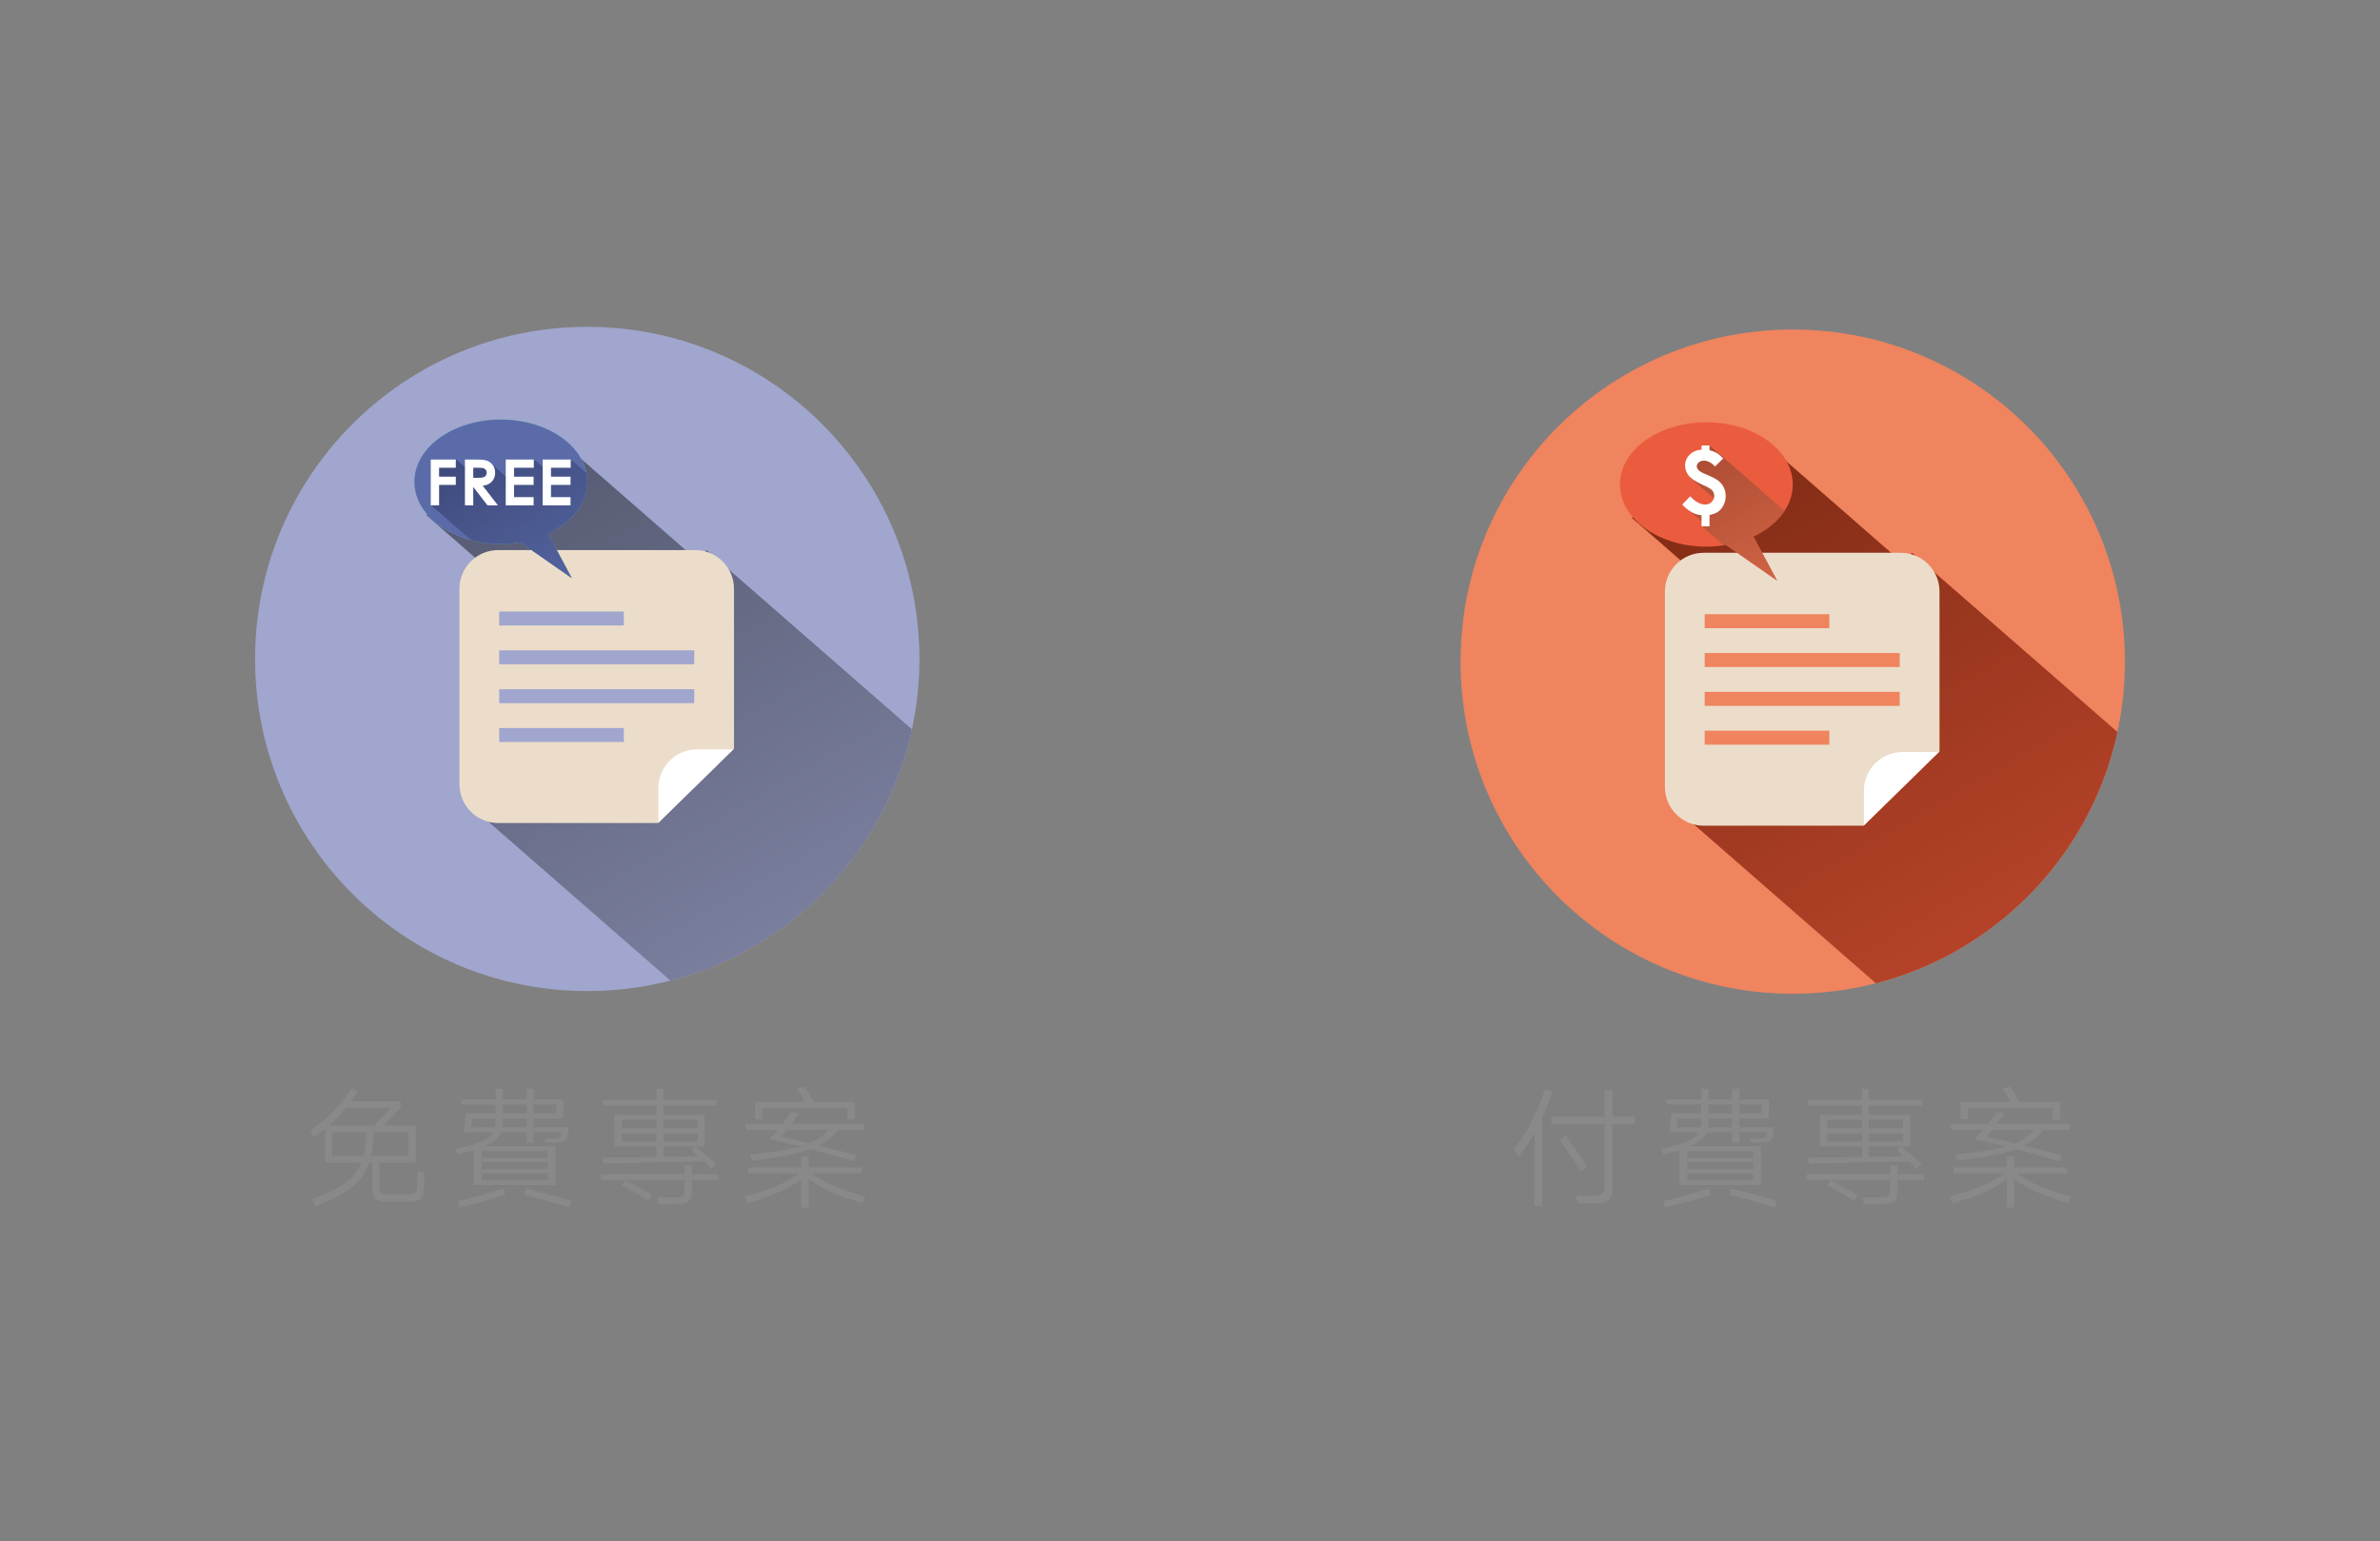 <?xml version="1.0" encoding="utf-8"?>
<!-- Generator: Adobe Illustrator 16.0.0, SVG Export Plug-In . SVG Version: 6.00 Build 0)  -->
<!DOCTYPE svg PUBLIC "-//W3C//DTD SVG 1.1//EN" "http://www.w3.org/Graphics/SVG/1.1/DTD/svg11.dtd">
<svg version="1.1" xmlns="http://www.w3.org/2000/svg" xmlns:xlink="http://www.w3.org/1999/xlink" x="0px" y="0px" width="386px"
	 height="250px" viewBox="0 0 386 250" enable-background="new 0 0 386 250" xml:space="preserve">
<rect x="0" y="0" width="386" height="250" fill="#808080" stroke="none"/>
<g id="圖層_2" display="none">
	<rect x="-141.285" y="-467.875" display="inline" fill="#675D55" width="668.57" height="2664.064"/>
</g>
<g id="圖層_1">
</g>
<g id="圖層_3">
	<g>
		<g>
			<circle fill="#A0A6CD" cx="95.244" cy="106.892" r="53.875"/>
			<g>
				<defs>
					<circle id="SVGID_51_" cx="95.244" cy="106.892" r="53.875"/>
				</defs>
				<clipPath id="SVGID_2_">
					<use xlink:href="#SVGID_51_"  overflow="visible"/>
				</clipPath>
				<linearGradient id="SVGID_3_" gradientUnits="userSpaceOnUse" x1="189.487" y1="225.94" x2="94.908" y2="62.125">
					<stop  offset="0" style="stop-color:#A0A6CD"/>
					<stop  offset="1" style="stop-color:#54586F"/>
				</linearGradient>
				<polygon clip-path="url(#SVGID_2_)" fill="url(#SVGID_3_)" points="224.992,185.582 114.591,89.23 113.122,90.912 
					91.105,71.691 87.322,76.025 80.758,70.293 69.163,83.576 95.429,106.505 75.144,129.743 185.533,226.105 187.719,223.604 
					190.033,225.625 				"/>
			</g>
			<path fill="#ECDDCA" d="M106.735,133.503H80.797c-3.471,0-6.285-2.816-6.285-6.287V95.521c0-3.472,2.814-6.288,6.285-6.288
				h31.965c3.471,0,6.282,2.816,6.282,6.288v25.934L106.735,133.503z"/>
			<path fill="#FFFFFF" d="M113.07,121.552c-3.473,0-6.289,2.816-6.289,6.287v5.619l12.167-11.906H113.07z"/>
			<rect x="80.962" y="99.196" fill="#A0A6CD" width="20.214" height="2.271"/>
			<rect x="80.962" y="105.493" fill="#A0A6CD" width="31.633" height="2.271"/>
			<rect x="80.962" y="111.796" fill="#A0A6CD" width="31.633" height="2.271"/>
			<rect x="80.962" y="118.093" fill="#A0A6CD" width="20.214" height="2.271"/>
			<path fill="#58BCA5" d="M95.244,78.152c0-5.573-6.274-10.088-14.016-10.088c-7.74,0-14.015,4.515-14.015,10.088
				c0,5.567,6.274,10.084,14.015,10.084c1.092,0,2.146-0.098,3.166-0.269l8.326,5.799l-3.845-7.17
				C92.709,84.797,95.244,81.688,95.244,78.152z"/>
			<g>
				<path fill="#5B6BAA" d="M95.244,78.152c0-5.573-6.274-10.088-14.016-10.088c-7.74,0-14.015,4.515-14.015,10.088
					c0,5.567,6.274,10.084,14.015,10.084c1.092,0,2.146-0.098,3.166-0.269l8.326,5.799l-3.845-7.17
					C92.709,84.797,95.244,81.688,95.244,78.152z"/>
				<path fill="none" d="M95.244,78.152c0-5.573-6.274-10.088-14.016-10.088c-7.74,0-14.015,4.515-14.015,10.088
					c0,5.567,6.274,10.084,14.015,10.084c1.092,0,2.146-0.098,3.166-0.269l8.326,5.799l-3.845-7.17
					C92.709,84.797,95.244,81.688,95.244,78.152z"/>
				<g opacity="0.6">
					<defs>
						<path id="SVGID_54_" opacity="0.6" d="M95.244,78.152c0-5.573-6.274-10.088-14.016-10.088c-7.74,0-14.015,4.515-14.015,10.088
							c0,5.567,6.274,10.084,14.015,10.084c1.092,0,2.146-0.098,3.166-0.269l8.326,5.799l-3.845-7.17
							C92.709,84.797,95.244,81.688,95.244,78.152z"/>
					</defs>
					<clipPath id="SVGID_4_">
						<use xlink:href="#SVGID_54_"  overflow="visible"/>
					</clipPath>
					<linearGradient id="SVGID_6_" gradientUnits="userSpaceOnUse" x1="99.051" y1="101.127" x2="80.834" y2="69.573">
						<stop  offset="0" style="stop-color:#5B6BAA"/>
						<stop  offset="1" style="stop-color:#2C345E"/>
					</linearGradient>
					<polygon clip-path="url(#SVGID_4_)" fill="url(#SVGID_6_)" points="111.14,90.725 92.597,74.543 91.645,75.635 90.419,74.564 
						88.797,76.422 86.643,74.542 85.611,75.722 84.261,74.543 82.055,77.07 82.917,77.821 82.802,77.953 79.6,75.158 
						79.018,75.824 77.552,74.543 76.023,76.293 74.019,74.543 73.244,75.43 72.227,74.543 70.242,76.815 71.259,77.704 
						70.825,78.201 71.152,78.486 70.242,79.529 71.21,80.375 69.865,81.916 88.405,98.103 91.6,94.442 90.631,93.597 90.768,93.44 
						90.44,93.155 90.894,92.636 92.898,94.386 93.48,93.72 94.947,95.001 97.525,92.048 100.727,94.843 101.243,94.25 
						105.113,97.628 					"/>
				</g>
				<g>
					<polygon fill="#FFFFFF" points="69.864,81.975 71.212,81.975 71.212,78.658 73.924,78.658 73.924,77.324 71.212,77.324 
						71.212,75.877 73.924,75.877 73.924,74.543 69.864,74.543 					"/>
					<path fill="#FFFFFF" d="M79.104,78.59c0.383-0.17,0.683-0.428,0.892-0.764c0.205-0.332,0.31-0.717,0.31-1.146
						c0-0.521-0.153-0.971-0.454-1.332c-0.3-0.358-0.69-0.596-1.162-0.703c-0.296-0.068-0.818-0.102-1.601-0.102h-1.683v7.432h1.347
						V78.99l2.313,2.984h1.686l-2.46-3.176C78.609,78.76,78.878,78.689,79.104,78.59z M77.585,77.512l-0.832-0.006v-1.629h0.856
						c0.549,0,0.78,0.061,0.871,0.096c0.135,0.054,0.241,0.143,0.326,0.27c0.087,0.133,0.129,0.273,0.129,0.434
						c0,0.17-0.042,0.316-0.128,0.451c-0.084,0.129-0.198,0.221-0.349,0.28C78.338,77.455,78.089,77.512,77.585,77.512z"/>
					<polygon fill="#FFFFFF" points="82.026,81.975 86.545,81.975 86.545,80.642 83.375,80.642 83.375,78.658 86.545,78.658 
						86.545,77.324 83.375,77.324 83.375,75.877 86.573,75.877 86.573,74.543 82.026,74.543 					"/>
					<polygon fill="#FFFFFF" points="92.561,75.877 92.561,74.543 88.014,74.543 88.014,81.975 92.532,81.975 92.532,80.642 
						89.361,80.642 89.361,78.658 92.532,78.658 92.532,77.324 89.361,77.324 89.361,75.877 					"/>
				</g>
			</g>
		</g>
		<g>
			<rect x="47.899" y="175.449" fill="none" width="94.689" height="21.533"/>
			<path fill="#898989" d="M68.721,193.048c-0.064,1.454-0.62,1.881-2.522,1.881h-3.506c-1.753,0-2.309-0.47-2.309-2.181v-4.146
				H59.85c-1.09,3.249-3.506,5.088-8.637,7.033l-0.641-1.133c4.682-1.646,6.948-3.229,7.995-5.9h-5.836v-5.537
				c-0.578,0.471-1.197,0.94-1.86,1.39l-0.513-1.069c2.758-1.902,5.023-4.211,6.648-6.841l1.069,0.492
				c-0.363,0.577-0.727,1.111-1.112,1.604h8.017v1.005l-2.8,2.949h5.259v6.008h-5.921v3.762c0,1.155,0.342,1.433,1.561,1.433h2.8
				c1.411,0,1.71-0.235,1.753-1.325c0.043-0.577,0.085-1.71,0.107-2.438l1.133,0.235C68.828,190.953,68.785,192.278,68.721,193.048z
				 M53.287,182.594h7.375l2.758-2.886h-7.29C55.275,180.756,54.334,181.696,53.287,182.594z M53.885,187.532h5.045
				c0.278-1.09,0.428-2.352,0.492-3.869h-5.537V187.532z M60.149,187.532h6.135v-3.869h-5.665
				C60.555,185.138,60.405,186.421,60.149,187.532z"/>
			<path fill="#898989" d="M89.656,184.689c1.048,0,1.24-0.3,1.326-0.556l0.042-0.449h-4.468v1.71h-1.133v-1.71h-4.147
				c-0.385,0.94-1.176,1.625-2.651,2.244h11.458v6.307H76.851v-5.644c-0.748,0.235-1.603,0.471-2.586,0.705l-0.342-0.94
				c3.784-0.813,5.409-1.518,6.071-2.672h-4.81l0.427-3.078h4.767v-1.454h-5.601v-0.834h5.601v-1.71h1.197v1.71h3.848v-1.71h1.133
				v1.71h4.789v3.1h-4.789v1.433h5.665l-0.128,1.283c-0.128,0.897-0.577,1.218-2.052,1.218h-1.603l-0.128-0.662H89.656z
				 M74.542,195.87l-0.256-1.069c2.052-0.449,5.43-1.347,7.311-2.031l0.342,1.005C80.058,194.48,76.702,195.378,74.542,195.87z
				 M76.402,182.851h3.891c0.064-0.32,0.085-0.662,0.085-1.048v-0.385h-3.741L76.402,182.851z M78.113,187.832h10.71v-1.112h-10.71
				V187.832z M78.113,189.648h10.71v-1.133h-10.71V189.648z M88.823,191.444v-1.133h-10.71v1.133H88.823z M81.49,182.851h3.934
				v-1.433h-3.848v0.343C81.576,182.167,81.554,182.53,81.49,182.851z M81.576,180.606h3.848v-1.454h-3.848V180.606z
				 M85.039,193.817l0.256-1.026c1.774,0.449,5.558,1.454,7.396,1.988l-0.342,1.069C90.447,195.271,86.813,194.267,85.039,193.817z
				 M86.557,179.152v1.454h3.656v-1.454H86.557z"/>
			<path fill="#898989" d="M112.195,190.461h4.34v0.94h-4.34v1.774c0,1.668-0.513,2.116-2.522,2.116h-2.907l-0.192-1.025h2.8
				c1.368,0,1.667-0.257,1.667-1.347v-1.519H97.466v-0.94h13.575v-1.432h1.154V190.461z M106.488,180.841v-1.496h-8.701v-0.94h8.701
				v-1.796h1.09v1.796h8.658v0.94h-8.658v1.496h6.712v5.152h-1.432c0.983,0.791,2.33,1.988,3.271,2.801l-0.77,0.77
				c-0.363-0.342-0.77-0.748-1.218-1.154l-16.333,0.32l-0.021-0.94c0.77,0,4.789-0.043,8.701-0.107v-1.688h-6.819v-5.152H106.488z
				 M100.844,183.021h5.644v-1.368h-5.644V183.021z M100.844,185.181h5.644v-1.347h-5.644V185.181z M100.887,192.278l0.513-0.834
				c1.176,0.599,3.185,1.753,4.297,2.395l-0.513,0.94C104.029,194.053,101.956,192.855,100.887,192.278z M107.578,181.653v1.368
				h5.558v-1.368H107.578z M113.136,185.181v-1.347h-5.558v1.347H113.136z M113.222,187.575l-1.09-1.005l0.577-0.577h-5.13v1.668
				C109.823,187.64,111.939,187.597,113.222,187.575z"/>
			<path fill="#898989" d="M129.946,191.316c-2.202,1.582-4.768,2.693-8.722,3.891l-0.47-1.133c4.318-1.112,6.669-2.181,8.85-3.741
				h-8.294v-0.962h8.637v-1.796h1.197v1.796h8.637v0.962h-8.167c2.138,1.518,4.596,2.672,8.722,3.763l-0.449,1.068
				c-3.934-1.176-6.499-2.266-8.744-3.891v4.617h-1.197V191.316z M131.42,186.399c-2.116,0.791-5.066,1.39-9.47,1.859l-0.342-0.962
				c3.698-0.363,6.285-0.791,8.145-1.325c-1.774-0.449-3.506-0.854-5.002-1.197c0.449-0.428,0.919-0.94,1.389-1.496h-5.237v-0.962
				h6.007c0.556-0.706,1.047-1.39,1.411-1.967l1.219,0.278c-0.321,0.513-0.749,1.111-1.176,1.688h11.843v0.962h-4.318
				c-0.749,0.983-1.689,1.817-3.1,2.544c2.395,0.577,4.81,1.219,6.114,1.604l-0.406,0.983
				C136.423,187.746,133.922,187.063,131.42,186.399z M122.463,178.746h8.102c-0.427-0.705-1.111-1.881-1.347-2.224l1.325-0.234
				l1.433,2.458h6.648v2.844h-1.197v-1.882h-13.767v1.86h-1.197V178.746z M131.292,185.459c1.432-0.599,2.33-1.305,3.057-2.181
				h-6.734c-0.342,0.406-0.684,0.791-0.983,1.111C127.573,184.582,129.347,184.988,131.292,185.459z"/>
		</g>
		<g>
			<circle fill="#EF845E" cx="290.756" cy="107.329" r="53.875"/>
			<g>
				<defs>
					<circle id="SVGID_57_" cx="290.756" cy="107.329" r="53.875"/>
				</defs>
				<clipPath id="SVGID_7_">
					<use xlink:href="#SVGID_57_"  overflow="visible"/>
				</clipPath>
				<linearGradient id="SVGID_9_" gradientUnits="userSpaceOnUse" x1="385.002" y1="226.376" x2="290.423" y2="62.56">
					<stop  offset="0" style="stop-color:#EB5C3E"/>
					<stop  offset="1" style="stop-color:#7F2A14"/>
				</linearGradient>
				<polygon clip-path="url(#SVGID_7_)" fill="url(#SVGID_9_)" points="420.508,186.018 310.104,89.667 308.637,91.349 
					286.619,72.129 282.836,76.463 276.271,70.73 264.676,84.012 290.943,106.94 270.656,130.181 381.047,226.543 383.232,224.041 
					385.547,226.061 				"/>
			</g>
			<path fill="#ECDDCA" d="M302.248,133.94h-25.938c-3.473,0-6.287-2.816-6.287-6.289V95.957c0-3.472,2.814-6.287,6.287-6.287
				h31.965c3.471,0,6.283,2.815,6.283,6.287v25.935L302.248,133.94z"/>
			<path fill="#FFFFFF" d="M308.582,121.987c-3.471,0-6.287,2.816-6.287,6.289v5.617l12.166-11.906H308.582z"/>
			<rect x="276.475" y="99.632" fill="#EF845E" width="20.215" height="2.271"/>
			<rect x="276.475" y="105.931" fill="#EF845E" width="31.633" height="2.271"/>
			<rect x="276.475" y="112.231" fill="#EF845E" width="31.633" height="2.271"/>
			<rect x="276.475" y="118.53" fill="#EF845E" width="20.215" height="2.27"/>
			<g>
				<path fill="#EB5C3E" d="M290.758,78.589c0-5.573-6.275-10.088-14.016-10.088s-14.016,4.515-14.016,10.088
					c0,5.567,6.275,10.083,14.016,10.083c1.092,0,2.146-0.097,3.164-0.268l8.328,5.799l-3.844-7.17
					C288.223,85.232,290.758,82.125,290.758,78.589z"/>
				<g opacity="0.6">
					<defs>
						<path id="SVGID_60_" opacity="0.6" d="M290.758,78.589c0-5.573-6.275-10.088-14.016-10.088s-14.016,4.515-14.016,10.088
							c0,5.567,6.275,10.083,14.016,10.083c1.092,0,2.146-0.097,3.164-0.268l8.328,5.799l-3.844-7.17
							C288.223,85.232,290.758,82.125,290.758,78.589z"/>
					</defs>
					<clipPath id="SVGID_11_">
						<use xlink:href="#SVGID_60_"  overflow="visible"/>
					</clipPath>
					<linearGradient id="SVGID_13_" gradientUnits="userSpaceOnUse" x1="300.384" y1="108.903" x2="278.738" y2="71.411">
						<stop  offset="0" style="stop-color:#EF845E"/>
						<stop  offset="1" style="stop-color:#81422C"/>
					</linearGradient>
					<polygon clip-path="url(#SVGID_11_)" fill="url(#SVGID_13_)" points="304.342,101.47 304.895,100.837 301.367,97.759 
						301.563,97.534 301.531,97.509 301.863,97.128 302.027,97.27 302.604,96.61 304.209,98.013 304.475,97.707 304.676,97.882 
						305.447,96.997 303.166,95.003 303.234,94.923 277.271,72.258 276.5,73.141 278.582,74.961 278.441,75.123 276.836,73.72 
						276.242,74.4 276.078,74.258 275.307,75.143 275.338,75.17 274.828,75.754 278.354,78.834 278.158,79.057 278.898,79.705 
						278.707,79.924 274.885,76.587 274.111,77.472 278.34,81.162 278.158,81.369 278.166,81.376 277.496,82.143 277.33,81.999 
						276.693,82.729 274.148,80.505 273.375,81.39 273.588,81.576 273.299,81.908 272.998,81.645 272.824,81.844 276.346,84.918 
						275.977,85.341 301.939,108.005 302.453,107.419 298.932,104.345 298.961,104.31 283.672,90.963 299.262,104.573 
						299.533,104.265 299.553,104.282 300.211,103.53 302.521,105.55 303.258,104.706 303.424,104.851 304.195,103.966 
						304.188,103.96 304.895,103.151 304.49,102.798 305.082,102.118 					"/>
				</g>
				<g>
					<path fill="#FFFFFF" d="M279.486,74.367l-1.326,1.293c-0.605-0.624-1.205-0.936-1.795-0.936c-0.348,0-0.631,0.094-0.85,0.278
						c-0.219,0.188-0.326,0.4-0.326,0.644c0,0.207,0.098,0.41,0.289,0.612c0.188,0.204,0.566,0.427,1.141,0.659
						c1.018,0.422,1.715,0.781,2.088,1.079c0.379,0.298,0.668,0.655,0.867,1.073c0.203,0.416,0.305,0.884,0.305,1.401
						c0,0.519-0.109,0.997-0.324,1.438c-0.215,0.439-0.492,0.789-0.83,1.044c-0.34,0.258-0.83,0.451-1.467,0.585v1.836h-1.293V83.58
						c-0.6-0.07-1.109-0.219-1.531-0.453c-0.58-0.322-1.113-0.747-1.609-1.279l1.307-1.343c0.84,0.895,1.65,1.343,2.434,1.343
						c0.4,0,0.74-0.139,1.025-0.416c0.287-0.277,0.432-0.604,0.432-0.98c0-0.316-0.092-0.594-0.273-0.831
						c-0.189-0.239-0.551-0.481-1.086-0.729c-1.092-0.504-1.83-0.904-2.217-1.199c-0.383-0.295-0.67-0.628-0.863-0.996
						c-0.189-0.371-0.283-0.762-0.283-1.18c0-0.692,0.252-1.284,0.756-1.777c0.504-0.492,1.141-0.758,1.91-0.795v-0.686h1.293v0.775
						c0.443,0.105,0.822,0.25,1.131,0.428C278.699,73.639,279.064,73.942,279.486,74.367z"/>
				</g>
			</g>
		</g>
		<g>
			<rect x="243.412" y="175.449" fill="none" width="94.689" height="21.533"/>
			<path fill="#898989" d="M248.885,183.77c-0.77,1.348-1.604,2.608-2.564,3.806l-0.813-1.09c1.967-2.438,3.805-5.986,5.066-9.728
				l1.24,0.321c-0.535,1.518-1.09,2.929-1.689,4.254v14.28h-1.24V183.77z M261.498,181.162h3.678v1.197h-3.678v10.389
				c0,1.86-0.684,2.459-2.865,2.459h-2.758l-0.256-1.24h2.693c1.582,0,1.924-0.385,1.924-1.604v-10.004H251.6v-1.197h8.637v-4.34
				h1.262V181.162z M252.969,184.882l1.004-0.642c0.834,1.154,2.65,3.763,3.484,5.023l-1.047,0.685
				C255.576,188.665,253.803,186.079,252.969,184.882z"/>
			<path fill="#898989" d="M285.17,184.689c1.047,0,1.24-0.3,1.326-0.556l0.043-0.449h-4.469v1.71h-1.133v-1.71h-4.146
				c-0.385,0.94-1.176,1.625-2.652,2.244h11.459v6.307h-13.232v-5.644c-0.748,0.235-1.604,0.471-2.588,0.705l-0.342-0.94
				c3.785-0.813,5.41-1.518,6.072-2.672h-4.811l0.428-3.078h4.768v-1.454h-5.602v-0.834h5.602v-1.71h1.197v1.71h3.848v-1.71h1.133
				v1.71h4.789v3.1h-4.789v1.433h5.666l-0.129,1.283c-0.129,0.897-0.578,1.218-2.053,1.218h-1.604l-0.127-0.662H285.17z
				 M270.057,195.87l-0.258-1.069c2.053-0.449,5.432-1.347,7.313-2.031l0.342,1.005C275.572,194.48,272.215,195.378,270.057,195.87z
				 M271.916,182.851h3.891c0.064-0.32,0.086-0.662,0.086-1.048v-0.385h-3.742L271.916,182.851z M273.627,187.832h10.709v-1.112
				h-10.709V187.832z M273.627,189.648h10.709v-1.133h-10.709V189.648z M284.336,191.444v-1.133h-10.709v1.133H284.336z
				 M277.004,182.851h3.934v-1.433h-3.848v0.343C277.09,182.167,277.068,182.53,277.004,182.851z M277.09,180.606h3.848v-1.454
				h-3.848V180.606z M280.553,193.817l0.256-1.026c1.775,0.449,5.559,1.454,7.396,1.988l-0.342,1.069
				C285.961,195.271,282.326,194.267,280.553,193.817z M282.07,179.152v1.454h3.656v-1.454H282.07z"/>
			<path fill="#898989" d="M307.709,190.461h4.34v0.94h-4.34v1.774c0,1.668-0.514,2.116-2.523,2.116h-2.906l-0.193-1.025h2.801
				c1.367,0,1.668-0.257,1.668-1.347v-1.519h-13.576v-0.94h13.576v-1.432h1.154V190.461z M302,180.841v-1.496h-8.701v-0.94H302
				v-1.796h1.09v1.796h8.658v0.94h-8.658v1.496h6.713v5.152h-1.432c0.982,0.791,2.33,1.988,3.271,2.801l-0.77,0.77
				c-0.365-0.342-0.771-0.748-1.219-1.154l-16.334,0.32l-0.021-0.94c0.771,0,4.789-0.043,8.701-0.107v-1.688h-6.818v-5.152H302z
				 M296.357,183.021H302v-1.368h-5.643V183.021z M296.357,185.181H302v-1.347h-5.643V185.181z M296.4,192.278l0.512-0.834
				c1.176,0.599,3.186,1.753,4.297,2.395l-0.512,0.94C299.543,194.053,297.469,192.855,296.4,192.278z M303.09,181.653v1.368h5.559
				v-1.368H303.09z M308.648,185.181v-1.347h-5.559v1.347H308.648z M308.734,187.575l-1.09-1.005l0.576-0.577h-5.131v1.668
				C305.336,187.64,307.451,187.597,308.734,187.575z"/>
			<path fill="#898989" d="M325.459,191.316c-2.201,1.582-4.768,2.693-8.723,3.891l-0.471-1.133c4.318-1.112,6.67-2.181,8.852-3.741
				h-8.295v-0.962h8.637v-1.796h1.197v1.796h8.637v0.962h-8.166c2.137,1.518,4.596,2.672,8.721,3.763l-0.449,1.068
				c-3.932-1.176-6.498-2.266-8.742-3.891v4.617h-1.197V191.316z M326.934,186.399c-2.115,0.791-5.066,1.39-9.471,1.859
				l-0.342-0.962c3.699-0.363,6.285-0.791,8.145-1.325c-1.773-0.449-3.506-0.854-5.002-1.197c0.449-0.428,0.92-0.94,1.391-1.496
				h-5.238v-0.962h6.008c0.555-0.706,1.047-1.39,1.41-1.967l1.219,0.278c-0.32,0.513-0.748,1.111-1.176,1.688h11.844v0.962h-4.318
				c-0.748,0.983-1.689,1.817-3.1,2.544c2.393,0.577,4.809,1.219,6.113,1.604l-0.406,0.983
				C331.936,187.746,329.436,187.063,326.934,186.399z M317.977,178.746h8.102c-0.428-0.705-1.111-1.881-1.346-2.224l1.324-0.234
				l1.434,2.458h6.648v2.844h-1.197v-1.882h-13.768v1.86h-1.197V178.746z M326.805,185.459c1.434-0.599,2.33-1.305,3.059-2.181
				h-6.734c-0.342,0.406-0.684,0.791-0.984,1.111C323.086,184.582,324.859,184.988,326.805,185.459z"/>
		</g>
	</g>
</g>
</svg>
